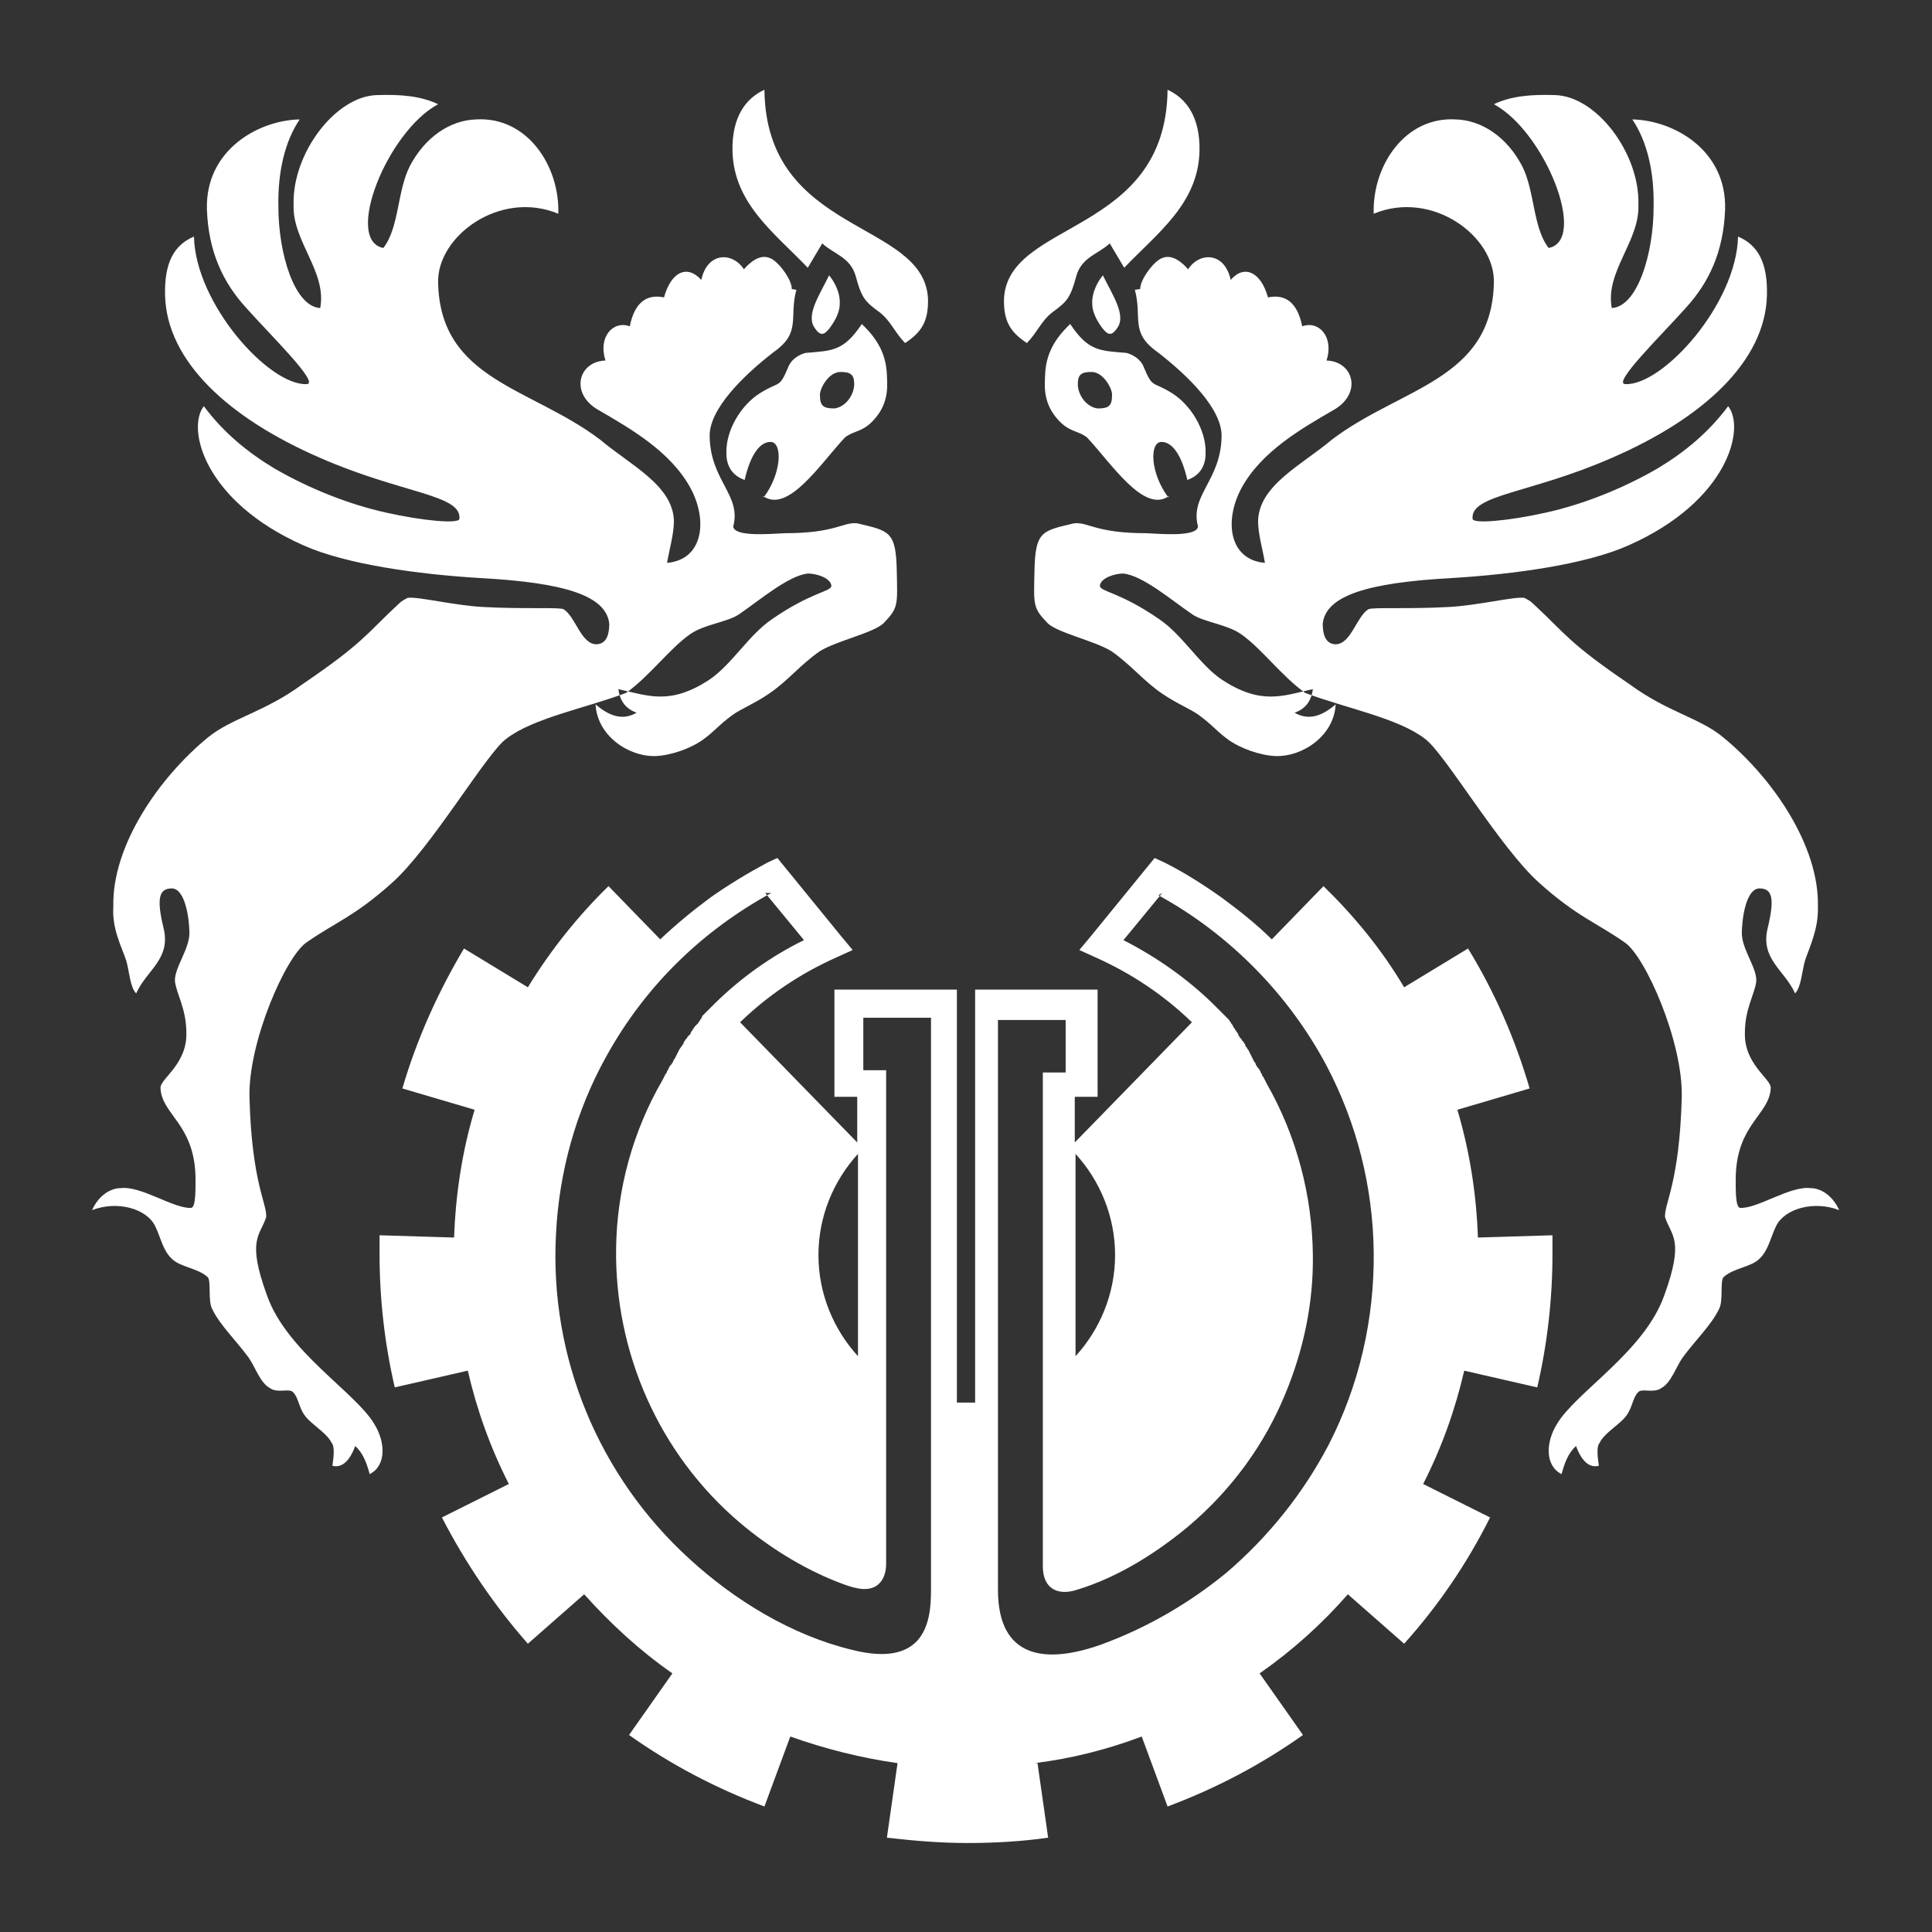 <?xml version="1.0" encoding="UTF-8"?>
<!DOCTYPE svg PUBLIC "-//W3C//DTD SVG 1.1//EN" "http://www.w3.org/Graphics/SVG/1.1/DTD/svg11.dtd">
<!-- Creator: CorelDRAW 2017 -->
<svg xmlns="http://www.w3.org/2000/svg" xml:space="preserve" width="25.4mm" height="25.4mm" version="1.1" style="shape-rendering:geometricPrecision; text-rendering:geometricPrecision; image-rendering:optimizeQuality; fill-rule:evenodd; clip-rule:evenodd"
viewBox="0 0 2540 2540"
 xmlns:xlink="http://www.w3.org/1999/xlink">
 <rect x="0" y="0" width="2540" height="2540" fill="#333333" stroke="none"/>
 <defs>
  <style type="text/css">
   <![CDATA[
    .fil0 {fill:#FFF}
   ]]>
  </style>
 </defs>
 <g id="Layer_x0020_1">
  <path class="fil0" d="M1499 380c0,-12 15,-32 24,-38 11,-8 24,-5 39,12 15,-23 48,-23 56,14 18,-21 40,-10 49,23 24,-5 39,8 45,38 22,-8 42,14 32,45 35,1 47,42 11,64 -45,26 -97,56 -123,104 -23,43 -16,94 31,98 -3,-18 -9,-38 -9,-55 1,-47 58,-74 97,-107 91,-69 210,-78 213,-206 2,-61 -81,-123 -158,-91 -2,-63 41,-128 108,-124 34,1 67,23 87,61 17,33 14,81 35,108 52,-10 -5,-153 -72,-189 23,-11 50,-13 80,-12 55,1 112,77 110,144 2,48 -44,88 -35,136 34,-2 55,-72 55,-133 1,-47 -9,-87 -28,-115 54,1 124,40 122,118 -2,57 -22,97 -51,129 -30,34 -99,101 -80,101 49,2 146,-105 148,-194 26,11 39,34 38,77 -2,87 -84,162 -204,214 -107,47 -186,48 -183,80 0,7 47,3 96,-8 50,-11 102,-32 147,-58 35,-21 67,-47 93,-82 23,29 0,125 -131,183 -56,25 -150,38 -233,43 -110,6 -165,23 -169,60 0,13 3,26 16,27 21,1 28,-36 44,-46 6,-3 52,0 106,-3 38,-2 86,-14 99,-12 4,2 8,4 12,8 43,40 46,51 127,106 49,36 92,44 122,69 65,53 127,143 125,223 1,29 -11,53 -17,71 -4,14 -5,35 -13,43 -14,-31 -46,-45 -36,-86 10,-41 5,-52 -11,-52 -14,0 -22,27 -23,57 -1,22 20,47 19,65 -2,17 -15,36 -15,68 -1,41 34,60 34,72 -1,35 -44,47 -46,116 0,14 -1,42 6,42 23,1 65,-29 92,-26 15,0 30,11 38,29 -33,-13 -72,-2 -83,21 -7,14 -10,32 -22,43 -11,11 -34,12 -47,24 -5,5 0,31 -6,42 -10,21 -32,42 -48,64 -9,13 -15,33 -28,40 -10,7 -25,0 -30,5 -9,9 -7,23 -20,36 -10,10 -26,20 -31,31 -4,4 -3,17 -1,30 -11,3 -22,-4 -30,-26 -10,9 -15,22 -19,37 -22,-11 -21,-42 -6,-66 25,-42 115,-95 141,-169 27,-74 9,-78 1,-103 -1,-18 19,-45 22,-157 2,-73 -48,-186 -75,-204 -37,-26 -63,-34 -112,-78 -52,-46 -126,-173 -151,-190 -35,-27 -104,-40 -157,-60 -31,-22 -57,-58 -84,-77 -18,-13 -49,-16 -64,-26 -28,-19 -65,-51 -91,-54 -12,0 -30,6 -31,16 0,8 26,8 78,44 31,21 53,60 83,80 51,33 79,21 119,12 -2,16 -10,26 -24,31 14,8 31,9 54,-11 -2,41 -43,69 -79,68 -21,-1 -45,-10 -60,-20 -16,-11 -23,-21 -41,-34 -11,-8 -29,-15 -48,-28 -25,-17 -41,-38 -67,-56 -23,-14 -71,-24 -84,-37 -19,-20 -18,-23 -17,-68 1,-53 10,-53 52,-63 19,-2 28,13 95,13 21,1 67,5 68,-9 -11,-41 30,-60 31,-118 1,-36 -44,-80 -84,-111 -37,-26 -20,-45 -30,-82zm-135 1938l14 98c-35,5 -70,7 -106,7 -36,0 -71,-3 -106,-7l14 -98c-49,-7 -96,-19 -141,-35l-34 92c-64,-24 -123,-55 -178,-94l57 -81c-43,-30 -81,-65 -116,-104l-74 65c-44,-50 -82,-106 -113,-166l88 -44c-24,-47 -42,-97 -54,-149l-96 22c-13,-56 -20,-115 -20,-175 0,-8 0,-17 0,-25l98 3c2,-58 11,-115 27,-168l-95 -28c19,-65 47,-127 81,-184l84 51c30,-49 66,-94 106,-133l68 70c21,-20 43,-38 66,-55 24,-17 49,-32 75,-46l0 0 0 0 13 -6 9 11 75 92 15 18 -22 10c-47,21 -90,50 -126,85l154 158 0 -60 -12 0 -18 0 0 -18 0 -105 0 -18 18 0 30 0 95 0 18 0 0 18 0 105 0 0 0 420c4,0 8,0 12,0 4,0 8,0 12,0l0 -420 0 0 0 -105 0 -18 18 0 95 0 30 0 18 0 0 18 0 105 0 18 -18 0 -12 0 0 60 154 -158c-36,-35 -79,-64 -126,-85l-22 -10 15 -18 75 -92 9 -11 13 6 0 0 0 0c26,13 51,29 75,46 23,17 46,35 66,55l68 -70c41,40 77,84 106,133l84 -51c35,57 62,119 81,184l-95 28c16,54 25,110 27,168l98 -3c0,8 0,17 0,25 0,60 -7,119 -20,175l-96 -22c-12,52 -30,102 -54,149l88 44c-30,60 -68,116 -113,166l-74 -65c-34,39 -73,74 -116,104l57 81c-55,39 -114,70 -178,94l-34 -92c-45,17 -92,29 -141,35zm-236 -535l0 -266c-32,35 -52,82 -52,133 0,51 20,98 52,133zm286 -266l0 266c32,-35 52,-82 52,-133 0,-51 -20,-98 -52,-133zm-400 -343c-44,24 -85,54 -121,89 -38,37 -70,79 -96,126 -40,72 -62,152 -66,233 -9,162 56,319 176,428 59,54 134,100 213,119 47,12 72,3 86,-12 16,-18 18,-44 18,-67l0 -665 0 0 0 -87 -89 0 0 69 30 0 0 407 0 242c0,17 -8,32 -26,33 -10,1 -25,-4 -40,-10 -45,-18 -88,-45 -125,-76 -109,-92 -166,-227 -164,-362 1,-77 22,-154 61,-221l1 -2 1 -2 0 0 1 -2 1 -2 0 0 1 -1 1 -2 0 -1 1 -1 1 -2 0 -1 1 -1 1 -2 1 -1 1 -1 1 -2 1 -1 0 -1 1 -2 1 -1 2 -4 0 0 1 -2 1 -2 0 0 1 -2 1 -2 0 0 2 -3 1 -1 1 -2 0 0 1 -1 1 -2 0 -1 1 -1 1 -2 1 -1 1 -1 1 -2 1 -1 3 -3 0 -1 1 -2 1 -1 0 0 1 -2 1 -1 0 0 1 -2 1 -1 0 0 3 -3 0 0 1 -1 1 -2 0 0 1 -1 1 -2 0 0 1 -1 1 -2 0 -1 1 -1 1 -1 1 -1 1 -1 1 -1 1 -1 1 -1 1 -1 1 -1 0 0 1 -1 1 -1 0 0 1 -1 1 -1 0 0 1 -1 1 -1 0 0 1 -1 1 -1 0 0 1 -1c34,-33 73,-61 116,-82l-51 -62zm514 0l-51 62c43,22 83,50 117,83l0 0 1 1 3 3 1 1 0 0 1 1 1 1 0 0 4 4 1 1 1 1 1 1 1 1 1 1 1 1 1 1 1 1 1 1 1 1 1 1 0 0 1 2 1 1 0 0 1 2 1 1 0 0 1 2 1 2 0 0 1 1 1 2 0 0 1 1 1 2 0 0 1 1 1 2 0 1 1 1 1 2 1 1 1 1 1 2 1 1 1 1 1 2 1 1 0 1 1 2 1 1 0 0 1 2 1 1 0 0 1 2 1 2 0 0 1 2 1 2 0 0 1 2 1 2 0 0 2 4 1 1 1 2 0 1 1 1 1 2 1 1 1 1 1 2 1 1 0 1 1 2 1 1 0 1 1 2 1 1 0 0 1 2 1 2 0 0 1 2 1 2c40,70 60,148 61,225 1,63 -12,125 -36,183 -27,66 -70,126 -128,175 -42,35 -93,67 -146,83 -24,8 -45,0 -45,-31l0 -242 0 -407 30 0 0 -69 -89 0 0 87 0 0 0 662c0,91 63,98 136,72 60,-22 115,-54 164,-94 55,-47 101,-104 135,-169 40,-78 60,-165 59,-253 -1,-85 -22,-169 -62,-245 -50,-94 -128,-173 -221,-224zm-487 -794c0,-12 -15,-32 -24,-38 -11,-8 -24,-5 -39,12 -15,-23 -48,-23 -56,14 -19,-21 -40,-10 -49,23 -24,-5 -39,8 -45,38 -22,-8 -42,14 -32,45 -35,1 -47,42 -11,64 45,26 97,56 123,104 23,43 16,94 -31,98 3,-18 9,-38 9,-55 -1,-47 -58,-74 -97,-107 -91,-69 -210,-78 -213,-206 -2,-61 81,-123 158,-91 2,-63 -41,-128 -108,-124 -34,1 -67,23 -87,61 -17,33 -14,81 -35,108 -52,-10 5,-153 72,-189 -23,-11 -50,-13 -80,-12 -55,1 -112,77 -110,144 -2,48 44,88 35,136 -34,-2 -55,-72 -55,-133 -1,-47 9,-87 28,-115 -54,1 -124,40 -122,118 2,57 22,97 51,129 30,34 99,101 80,101 -49,2 -146,-105 -148,-194 -26,11 -39,34 -38,77 2,87 84,162 204,214 107,47 186,48 183,80 0,7 -47,3 -96,-8 -50,-11 -102,-32 -147,-58 -35,-21 -67,-47 -93,-82 -23,29 0,125 131,183 56,25 150,38 233,43 110,6 165,23 169,60 0,13 -3,26 -16,27 -21,1 -28,-36 -44,-46 -6,-3 -52,0 -106,-3 -38,-2 -86,-14 -99,-12 -4,2 -8,4 -12,8 -43,40 -46,51 -127,106 -49,36 -92,44 -123,69 -65,53 -127,143 -125,223 -2,29 11,53 17,71 4,14 5,35 13,43 14,-31 46,-45 36,-86 -10,-41 -5,-52 11,-52 14,0 22,27 23,57 1,22 -20,47 -19,65 2,17 15,36 15,68 1,41 -34,60 -34,72 1,35 44,47 46,116 0,14 1,42 -6,42 -23,1 -65,-29 -92,-26 -15,0 -30,11 -38,29 33,-13 72,-2 83,21 7,14 10,32 22,43 11,11 34,12 47,24 5,5 0,31 6,42 10,21 32,42 48,64 9,13 15,33 28,40 10,7 25,0 30,5 9,9 7,23 20,36 10,10 26,20 31,31 4,4 3,17 1,30 11,3 22,-4 30,-26 10,9 15,22 19,37 22,-11 21,-42 6,-66 -25,-42 -115,-95 -141,-169 -27,-74 -9,-78 -1,-103 1,-18 -19,-45 -22,-157 -2,-73 48,-186 75,-204 37,-26 63,-34 112,-78 52,-46 126,-173 151,-190 35,-27 104,-40 157,-60 31,-22 57,-58 84,-77 18,-13 49,-16 64,-26 28,-19 65,-51 91,-54 12,0 30,6 31,16 0,8 -26,8 -78,44 -31,21 -53,60 -83,80 -51,33 -79,21 -119,12 2,16 10,26 24,31 -14,8 -31,9 -54,-11 2,41 43,69 79,68 21,-1 45,-10 60,-20 16,-11 23,-21 41,-34 11,-8 29,-15 48,-28 25,-17 41,-38 67,-56 23,-14 71,-24 84,-37 19,-20 18,-23 17,-68 -1,-53 -10,-53 -52,-63 -19,-2 -28,13 -95,13 -21,1 -67,5 -68,-9 11,-41 -30,-60 -31,-118 -1,-36 44,-80 84,-111 37,-26 20,-45 30,-82zm-37 274c24,-32 25,-73 9,-73 -15,0 -27,19 -34,50 -17,-6 -24,-19 -24,-35 -1,-31 20,-64 44,-79 27,-17 25,-5 38,-36 4,-9 14,-15 22,-17 35,-3 50,-2 74,-38 20,19 32,39 33,67 0,9 4,32 -13,54 -17,22 -29,18 -42,28 -32,34 -75,101 -108,77zm1 -536c-24,11 -43,35 -42,81 2,69 55,107 99,153l19 -32c15,14 37,18 44,43 8,30 13,34 32,48 14,11 20,27 33,40 21,-14 31,-28 30,-59 -6,-103 -213,-83 -215,-274zm85 244c-12,25 -31,52 -19,69 8,12 13,9 20,0 9,-12 13,-23 13,-31 1,-16 -8,-31 -14,-38zm15 127c-16,0 -28,23 -27,31 0,14 5,17 19,17 15,-2 26,-18 26,-32 0,-12 -4,-16 -18,-16zm431 165c-24,-32 -25,-73 -9,-73 15,0 27,19 34,50 17,-6 24,-19 24,-35 1,-31 -20,-64 -44,-79 -27,-17 -25,-5 -38,-36 -4,-9 -14,-15 -22,-17 -35,-3 -50,-2 -74,-38 -20,19 -32,39 -33,67 0,9 -4,32 13,54 17,22 29,18 42,28 32,34 75,101 108,77zm-1 -536c24,11 43,35 42,81 -2,69 -55,107 -99,153l-19 -32c-15,14 -37,18 -44,43 -8,30 -13,34 -32,48 -14,11 -20,27 -33,40 -21,-14 -31,-28 -30,-59 6,-103 213,-83 215,-274zm-85 244c12,25 31,52 19,69 -8,12 -13,9 -20,0 -9,-12 -13,-23 -13,-31 -1,-16 8,-31 14,-38zm-15 127c16,0 28,23 27,31 0,14 -5,17 -19,17 -15,-2 -26,-18 -26,-32 0,-12 4,-16 18,-16z"/>
 </g>
</svg>
